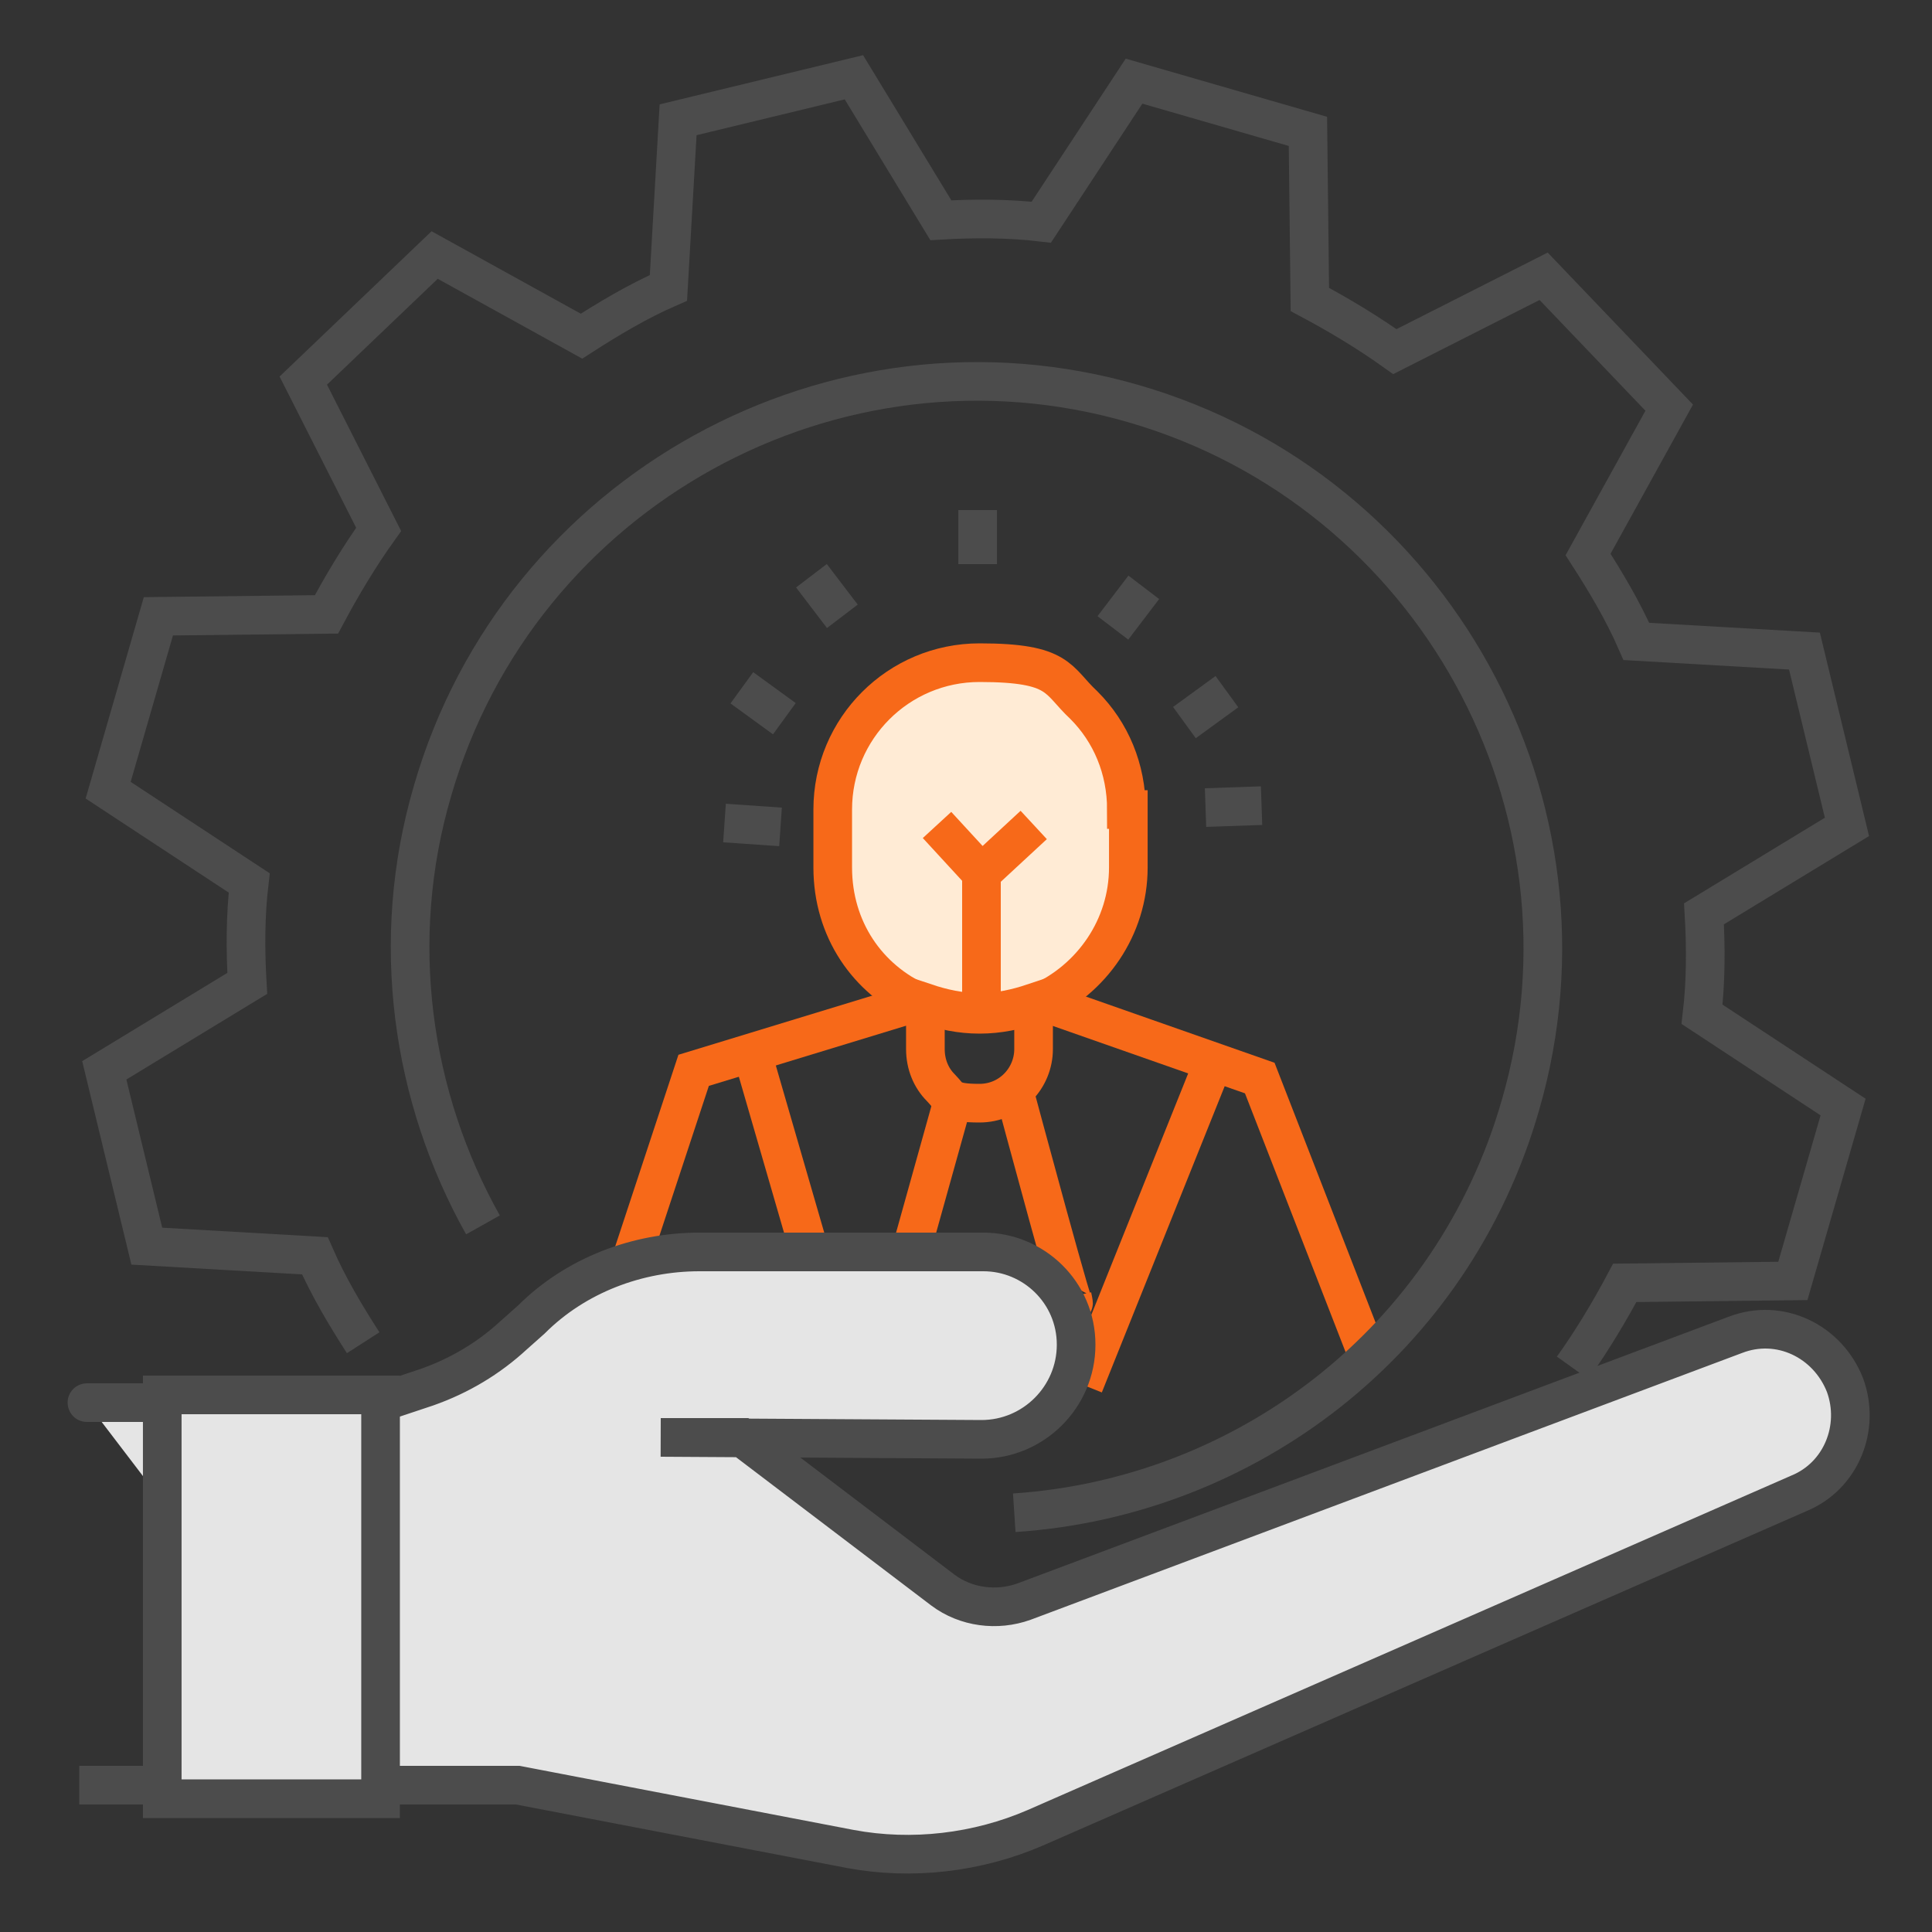 <?xml version="1.0" encoding="UTF-8"?> <svg xmlns="http://www.w3.org/2000/svg" width="100" height="100" viewBox="0 0 100 100" fill="none"><rect x="0" y="0" width="100" height="100" fill="#333333" stroke="none"/><g clip-path="url(#clip0_2810_1446)"><path d="M19.602 92.4H4.102" stroke="#4C4C4C" stroke-width="2" stroke-miterlimit="10"></path><path d="M81.398 70.8C82.398 69.4 83.298 67.9 84.098 66.4L92.798 66.3L95.398 57.3L88.098 52.5C88.298 50.8 88.298 49 88.198 47.3L95.598 42.8L93.398 33.7L84.698 33.2C83.998 31.6 83.098 30.1 82.198 28.7L86.398 21.1L79.898 14.3L72.198 18.2C70.798 17.2 69.298 16.3 67.798 15.5L67.698 6.8L58.698 4.2L53.898 11.5C52.198 11.3 50.398 11.3 48.698 11.4L44.198 4L35.098 6.2L34.598 14.9C32.998 15.6 31.498 16.5 30.098 17.4L22.498 13.2L15.698 19.7L19.598 27.4C18.598 28.8 17.698 30.3 16.898 31.8L8.198 31.9L5.598 40.9L12.898 45.7C12.698 47.4 12.698 49.2 12.798 50.9L5.398 55.4L7.598 64.5L16.298 65C16.998 66.6 17.898 68.1 18.798 69.5" stroke="#4C4C4C" stroke-width="2" stroke-miterlimit="10"></path><path d="M58.402 41.9V44.9C58.402 48 56.502 50.7 53.802 51.9C53.802 51.9 53.602 51.9 53.502 52C52.602 52.3 51.702 52.5 50.702 52.5C49.702 52.5 48.802 52.3 47.902 52C47.902 52 47.702 52 47.602 51.9C44.902 50.7 43.102 48.1 43.102 44.9V41.9C43.102 37.7 46.502 34.3 50.702 34.3C54.902 34.3 54.702 35.2 56.102 36.5C57.502 37.9 58.302 39.8 58.302 41.9H58.402Z" fill="#FFEBD5" stroke="#F76919" stroke-width="2" stroke-miterlimit="10"></path><path d="M53.498 51.9V54.3C53.498 55.8 52.298 57.1 50.698 57.1C49.098 57.1 49.198 56.8 48.698 56.3C48.198 55.8 47.898 55.1 47.898 54.3V51.9C48.798 52.2 49.698 52.4 50.698 52.4C51.698 52.4 52.598 52.2 53.498 51.9Z" stroke="#F76919" stroke-width="2" stroke-miterlimit="10"></path><path d="M53.805 51.8L65.205 55.8L70.805 70.2" stroke="#F76919" stroke-width="2" stroke-miterlimit="10"></path><path d="M32.703 65.1L35.903 55.4L47.703 51.8" stroke="#F76919" stroke-width="2" stroke-miterlimit="10"></path><path d="M41.998 65.1L38.898 54.4" stroke="#F76919" stroke-width="2" stroke-miterlimit="10"></path><path d="M56.102 71.7L62.802 55" stroke="#F76919" stroke-width="2" stroke-miterlimit="10"></path><path d="M47 65.3L49.4 56.7" stroke="#F76919" stroke-width="2" stroke-miterlimit="10"></path><path d="M55.5 67.1C56.1 69.9 52.5 56.5 52.5 56.5" stroke="#F76919" stroke-width="2" stroke-miterlimit="10"></path><path d="M48.5 42.7L50.8 45.2V52.4" stroke="#F76919" stroke-width="2" stroke-miterlimit="10"></path><path d="M50.805 45.2L53.505 42.7" stroke="#F76919" stroke-width="2" stroke-miterlimit="10"></path><path d="M50.602 29.2V26.4" stroke="#4C4C4C" stroke-width="2" stroke-miterlimit="10"></path><path d="M57.602 32.5L59.202 30.4" stroke="#4C4C4C" stroke-width="2" stroke-miterlimit="10"></path><path d="M61.305 37.4L63.505 35.8" stroke="#4C4C4C" stroke-width="2" stroke-miterlimit="10"></path><path d="M62.398 41.8L65.298 41.7" stroke="#4C4C4C" stroke-width="2" stroke-miterlimit="10"></path><path d="M43.6 31.9L42 29.8" stroke="#4C4C4C" stroke-width="2" stroke-miterlimit="10"></path><path d="M40.598 37.2L38.398 35.6" stroke="#4C4C4C" stroke-width="2" stroke-miterlimit="10"></path><path d="M40.4 42.8L37.5 42.6" stroke="#4C4C4C" stroke-width="2" stroke-miterlimit="10"></path><path d="M19.6 92.4H26C26.3 92.4 26.6 92.4 26.8 92.4L44 95.7C47.2 96.3 50.6 95.9 53.6 94.6L93.1 77.3C95.3 76.4 96.3 73.9 95.5 71.7C94.6 69.4 92.1 68.2 89.8 69.1L53 82.9C51.6 83.4 50 83.2 48.8 82.3L38.4 74.4H34.2L50.8 74.5C53.5 74.5 55.7 72.3 55.7 69.6C55.7 66.9 53.5 64.8 50.9 64.8H36.2C33 64.8 29.8 66 27.5 68.3L26.6 69.1C25.3 70.3 23.8 71.2 22.1 71.8L20.3 72.4C19.8 72.6 19.4 72.6 18.9 72.6H4.5" fill="#E5E5E5"></path><path d="M19.6 92.4H26C26.3 92.4 26.6 92.4 26.8 92.4L44 95.7C47.2 96.3 50.6 95.9 53.6 94.6L93.1 77.3C95.3 76.4 96.3 73.9 95.5 71.7C94.6 69.4 92.1 68.2 89.8 69.1L53 82.9C51.6 83.4 50 83.2 48.8 82.3L38.4 74.4H34.2L50.8 74.5C53.5 74.5 55.7 72.3 55.7 69.6C55.7 66.9 53.5 64.8 50.9 64.8H36.2C33 64.8 29.8 66 27.5 68.3L26.6 69.1C25.3 70.3 23.8 71.2 22.1 71.8L20.3 72.4C19.8 72.6 19.4 72.6 18.9 72.6H4.5" stroke="#4C4C4C" stroke-width="2" stroke-miterlimit="10" stroke-linecap="round"></path><path d="M19.698 72.2H8.398V93.1H19.698V72.2Z" fill="#E5E5E5" stroke="#4C4C4C" stroke-width="2" stroke-miterlimit="10" stroke-linecap="round"></path><path d="M24.998 63.4C21.298 56.8 20.098 48.7 22.398 40.9C26.898 25.4 43.198 16.4 58.698 20.9C74.198 25.4 83.198 41.7 78.698 57.2C75.198 69.4 64.498 77.5 52.498 78.3" stroke="#4C4C4C" stroke-width="2" stroke-miterlimit="10"></path></g><defs><clipPath id="clip0_2810_1446"><rect width="100" height="100" fill="white"></rect></clipPath></defs></svg> 